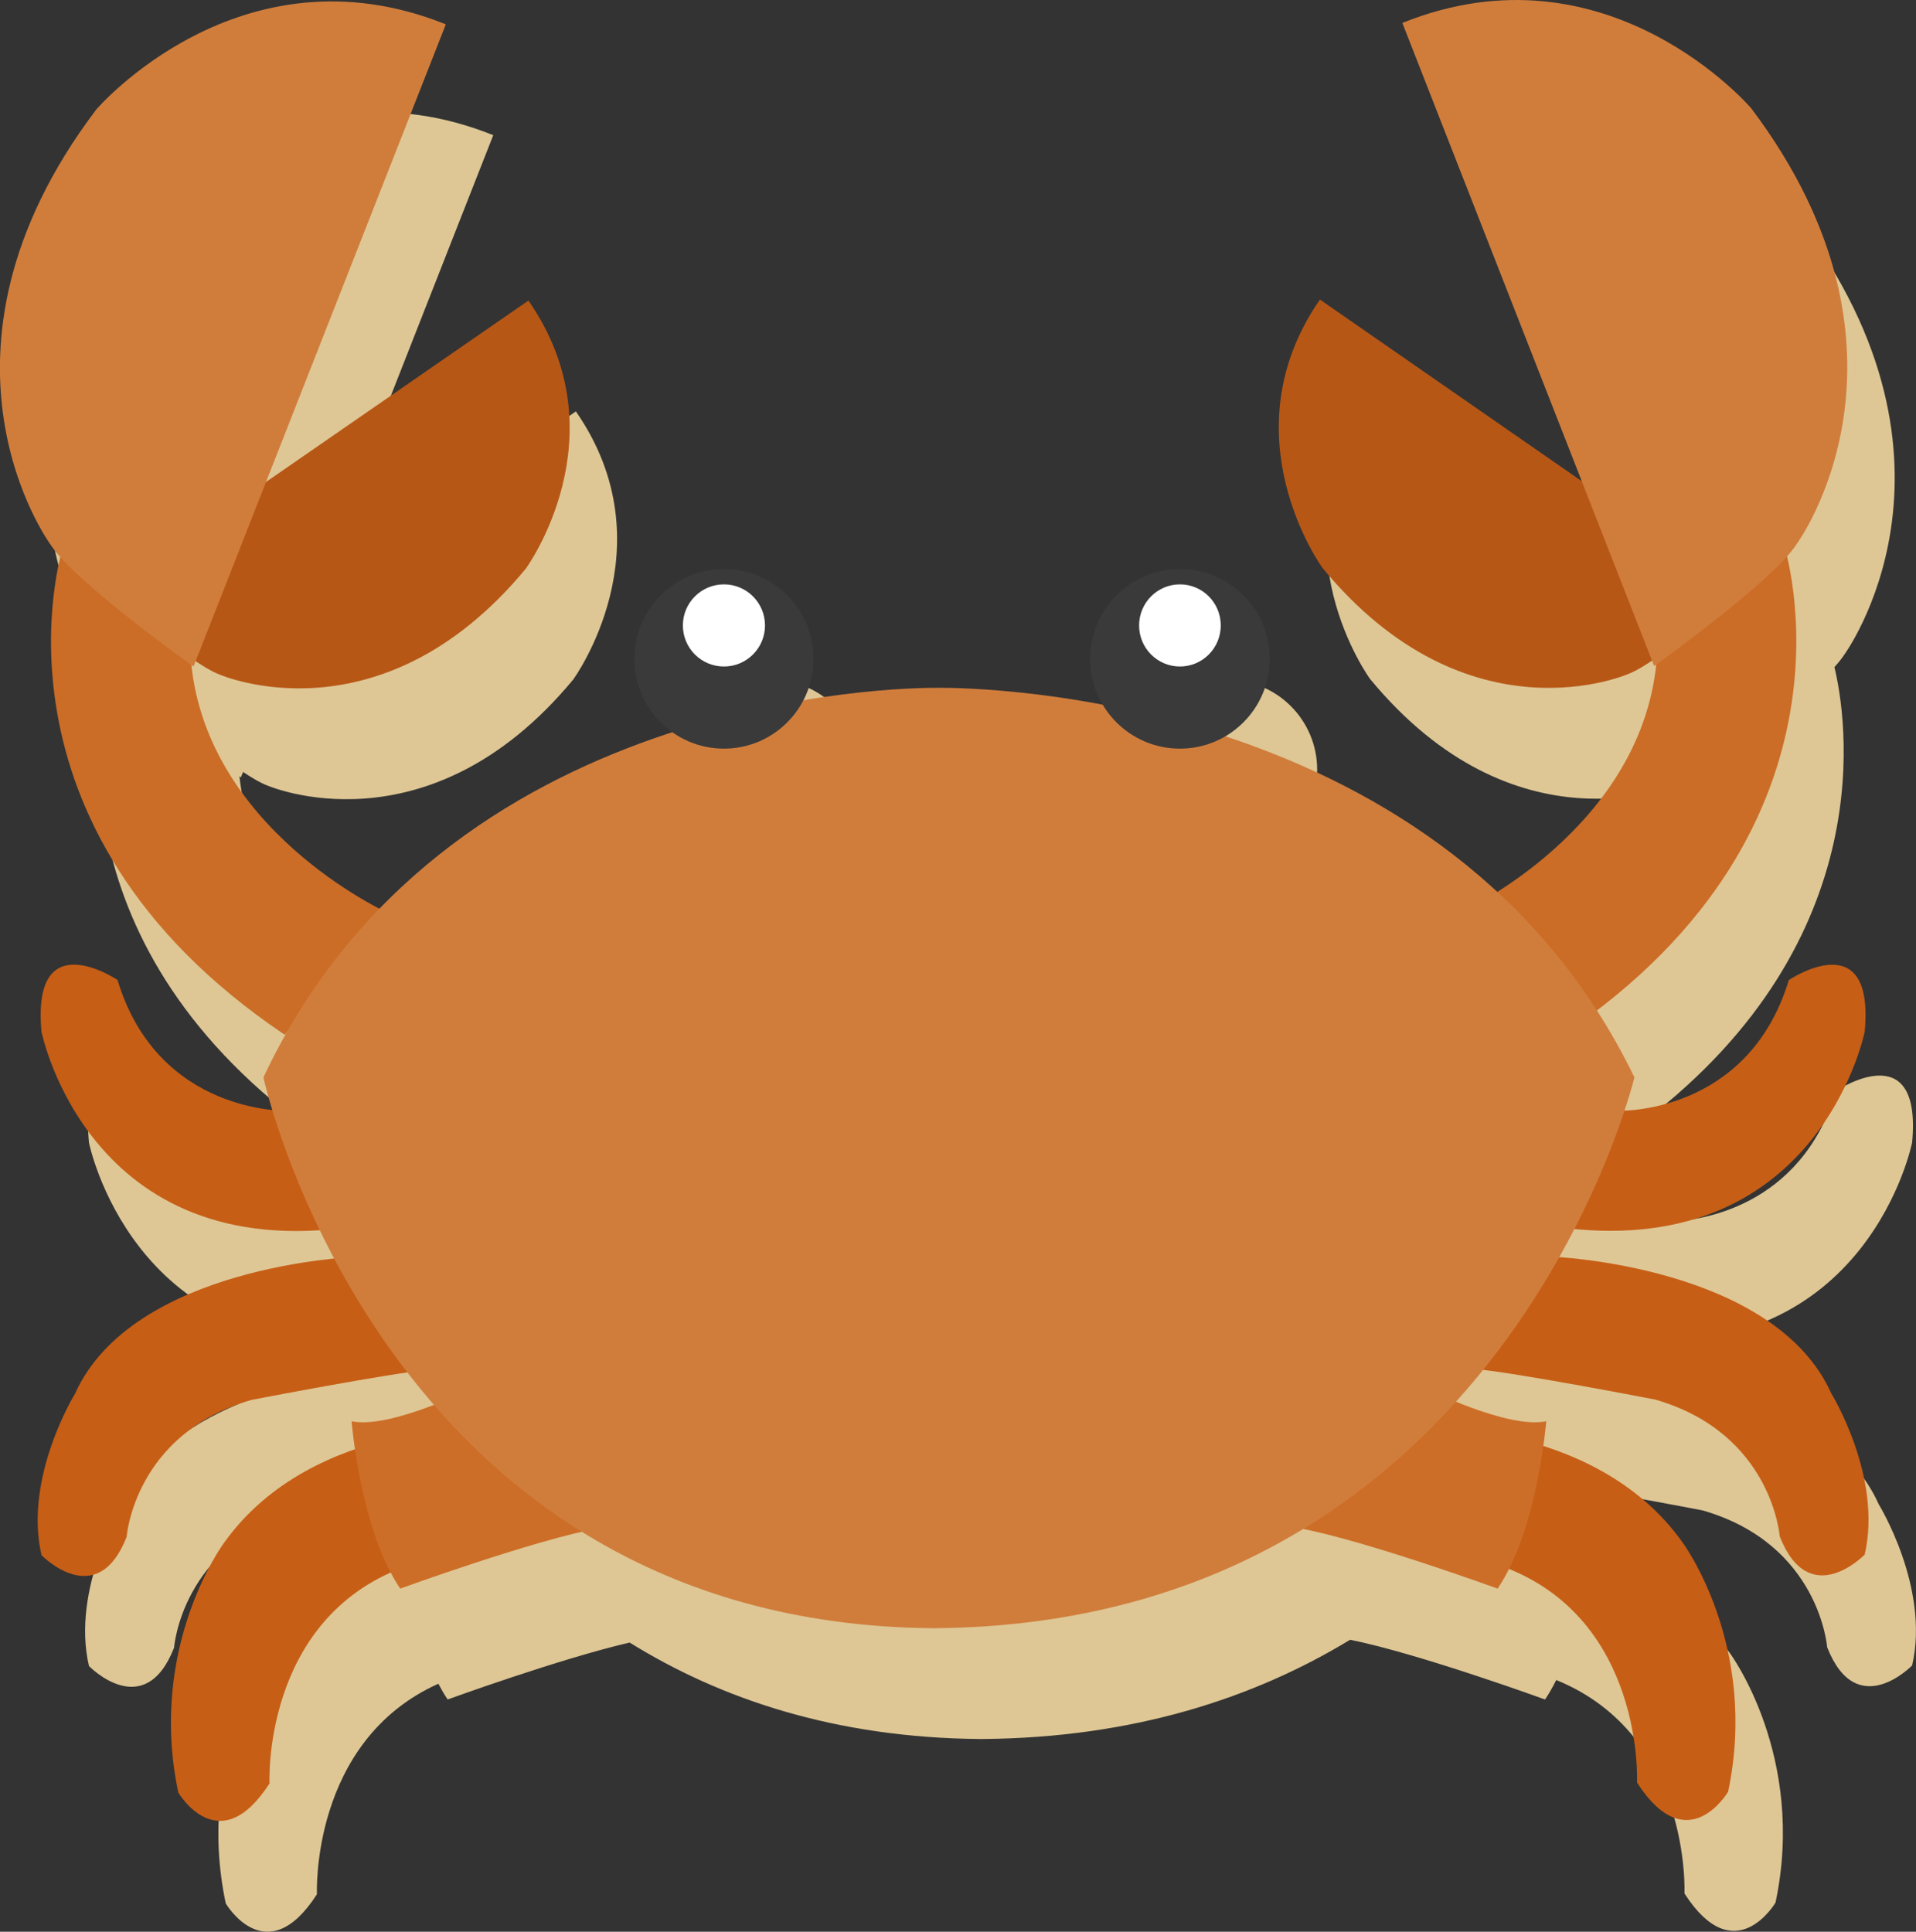 <?xml version="1.0" encoding="UTF-8"?>
<svg version="1.1" viewBox="0 0 121 122" xmlns="http://www.w3.org/2000/svg">
 <rect x="0" y="0" width="121" height="122" fill="#333333" stroke="none"/>
 <g fill-rule="evenodd">
  <path d="m102.42 84.617c-0.298 0.579-0.621 1.173-0.961 1.777 2.406 0.173 13.944 1.369 17.188 8.612 0 0 3.246 5.262 2.108 10.176 0 0-3.499 3.612-5.367-1.152 0 0-0.474-6.509-7.86-8.639 0 0-7.965-1.54-10.882-1.875-0.543 0.673-1.105 1.345-1.705 2.011 1.747 0.711 4.238 1.547 5.704 1.234 0 0-0.05 0.618-0.186 1.572 3.125 1.001 6.466 2.802 8.794 6.081 0 0 4.83 6.507 2.876 15.744 0 0-2.565 4.38-5.751-0.576 0 0 0.45-10.007-8.098-13.48-0.217 0.434-0.449 0.851-0.706 1.23 0 0-8.006-2.914-12.312-3.772-6.014 3.653-13.615 6.186-23.204 6.268v3e-3c-0.03 0-0.059-1e-3 -0.089-2e-3 -0.03 1e-3 -0.06 2e-3 -0.091 2e-3v-3e-3c-9.144-0.081-16.384-2.535-22.113-6.092-4.427 1.023-11.495 3.596-11.495 3.596-0.211-0.31-0.403-0.648-0.586-0.996-8.095 3.639-7.669 13.297-7.669 13.297-3.191 4.962-5.759 0.577-5.759 0.577-1.957-9.247 2.879-15.761 2.879-15.761 2.201-3.098 5.305-4.881 8.278-5.915-0.158-1.071-0.215-1.773-0.215-1.773 1.332 0.284 3.51-0.38 5.208-1.037-0.589-0.678-1.147-1.362-1.678-2.049-3.428 0.496-9.865 1.74-9.865 1.74-7.397 2.133-7.871 8.649-7.871 8.649-1.871 4.77-5.375 1.154-5.375 1.154-1.139-4.921 2.111-10.187 2.111-10.187 2.961-6.61 12.828-8.191 16.376-8.549-0.324-0.611-0.632-1.211-0.916-1.796-14.878 0.956-17.571-12.528-17.571-12.528-0.647-6.931 4.799-3.268 4.799-3.268 2.034 6.733 7.54 7.982 9.776 8.211-0.392-1.29-0.561-2.06-0.561-2.06 0.476-1.015 0.993-1.973 1.527-2.906l-0.183 0.215c-17.547-11.798-14.923-27.068-14.169-30.176-0.247-0.277-0.465-0.54-0.613-0.769 0 0-8.852-11.981 2.879-27.486 0 0 9.075-10.606 22.078-5.382l-11.355 28.901 16.572-11.456c5.952 8.569-0.167 16.934-0.167 16.934-9.203 11.113-19.327 6.689-19.327 6.689-0.401-0.147-0.935-0.459-1.524-0.851l-0.133 0.339s-0.036-0.025-0.096-0.068c0.997 9.153 9.615 14.207 11.848 15.371 5.604-5.777 12.381-9.161 18.506-11.148-1.458-1.026-2.417-2.717-2.417-4.639 0-3.132 2.533-5.672 5.657-5.672s5.656 2.54 5.656 5.672c0 0.952-0.256 1.835-0.669 2.623 4.48-0.762 7.755-0.8 8.552-0.796 0.913-4e-3 4.986 0.045 10.411 1.08-0.513-0.852-0.825-1.839-0.825-2.907 0-3.132 2.539-5.672 5.672-5.672 3.132 0 5.671 2.54 5.671 5.672 0 2.097-1.151 3.908-2.843 4.89 5.706 1.884 11.89 4.92 17.199 9.829 3.349-2.131 9.204-6.865 10.015-14.335-0.061 0.043-0.096 0.068-0.096 0.068l-0.133-0.34c-0.588 0.393-1.121 0.705-1.52 0.852 0 0-10.102 4.431-19.286-6.698 0 0-6.106-8.376-0.167-16.957l16.537 11.472-11.331-28.941c12.975-5.231 22.03 5.389 22.03 5.389 11.705 15.527 2.873 27.524 2.873 27.524-0.148 0.23-0.365 0.493-0.612 0.77 0.72 2.979 3.137 17.113-12.008 28.679 0.852 1.323 1.647 2.73 2.373 4.23 0 0-0.191 0.787-0.628 2.105 1.6-0.067 8.127-0.798 10.378-8.251 0 0 5.438-3.659 4.792 3.264 0 0-2.778 13.956-18.335 12.458z" fill="#dec795"/>
  <path d="m25.467 98.987c-8.929 3.339-8.447 13.646-8.447 13.646-3.191 4.962-5.759 0.577-5.759 0.577-1.957-9.247 2.879-15.761 2.879-15.761 5.652-7.956 17.278-7.304 17.278-7.304l4.416 5.574-10.367 3.268zm-17.47-1.923c-1.871 4.77-5.375 1.154-5.375 1.154-1.139-4.921 2.111-10.187 2.111-10.187 3.633-8.109 17.662-8.65 17.662-8.65l4.8 7.112c-2.473 0.21-11.327 1.922-11.327 1.922-7.397 2.133-7.871 8.649-7.871 8.649zm-5.375-31.906c-0.647-6.931 4.799-3.268 4.799-3.268 2.577 8.53 10.751 8.265 10.751 8.265l4.223 7.304c-16.827 2.512-19.773-12.301-19.773-12.301z" fill="#c75e16"/>
  <path d="m98.015 77.447 4.217-7.296s8.163 0.265 10.736-8.256c0 0 5.438-3.659 4.792 3.264 0 0-2.942 14.797-19.745 12.288zm17.637 10.559s3.246 5.262 2.108 10.176c0 0-3.499 3.612-5.367-1.152 0 0-0.474-6.509-7.86-8.639 0 0-8.841-1.71-11.31-1.92l4.792-7.104s14.009 0.54 17.637 8.639zm-6.518 25.152s-2.565 4.38-5.751-0.576c0 0 0.481-10.296-8.435-13.632l-10.352-3.264 4.409-5.567s11.61-0.652 17.253 7.295c0 0 4.83 6.507 2.876 15.744z" fill="#c75e16"/>
  <path d="m94.579 100.33s-8.465-3.084-12.671-3.844l8.063-8.842s5.252 2.633 7.679 2.115c0 0-0.549 6.857-3.071 10.571zm-72.376-10.571c2.428 0.518 7.679-2.115 7.679-2.115l8.063 8.842c-4.205 0.76-12.67 3.844-12.67 3.844-2.522-3.714-3.072-10.571-3.072-10.571z" fill="#cd6e28"/>
  <path d="m24.507 57.662s-11.782-5.324-12.478-16.338c0 0-5.158-3.569-8.064-6.727 0 0-5.613 17.555 14.015 30.753l6.527-7.688z" fill="#cb6d27"/>
  <path d="m33.372 18.982-26.553 18.356s5.083 4.543 7.059 5.267c0 0 10.124 4.424 19.327-6.689 0 0 6.119-8.365 0.167-16.934z" fill="#b75716"/>
  <path d="m28.155 1.537-15.934 40.556s-7.479-5.308-9.023-7.688c0 0-8.852-11.981 2.879-27.486 0 0 9.075-10.606 22.078-5.382z" fill="#d07d3c"/>
  <path d="m92.202 57.651s11.757-5.332 12.452-16.36c0 0 5.146-3.574 8.045-6.736 0 0 5.602 17.579-13.984 30.795l-6.513-7.699z" fill="#cb6d27"/>
  <path d="m83.356 18.918 26.496 18.381s-5.072 4.55-7.043 5.274c0 0-10.102 4.431-19.286-6.698 0 0-6.106-8.376-0.167-16.957z" fill="#b75716"/>
  <path d="m88.562 1.449 15.9 40.612s7.462-5.315 9.003-7.699c0 0 8.832-11.997-2.873-27.524 0 0-9.055-10.62-22.03-5.389z" fill="#d07d3c"/>
  <path d="m59.063 102.83v3e-3c-0.03 0-0.059-1e-3 -0.089-2e-3 -0.03 1e-3 -0.06 2e-3 -0.091 2e-3v-3e-3c-34.785-0.31-42.247-34.787-42.247-34.787 11.361-24.217 40.035-24.618 42.622-24.605 2.668-0.013 32.242 0.388 43.96 24.605 0 0-8.271 34.481-44.155 34.787z" fill="#d07d3c"/>
  <path d="m45.719 35.937c3.124 0 5.656 2.54 5.656 5.672 0 3.133-2.532 5.672-5.656 5.672s-5.657-2.539-5.657-5.672c0-3.132 2.533-5.672 5.657-5.672z" fill="#3a3a3a"/>
  <path d="m45.719 36.906c1.432 0 2.593 1.161 2.593 2.594 0 1.432-1.161 2.594-2.593 2.594-1.433 0-2.594-1.162-2.594-2.594 0-1.433 1.161-2.594 2.594-2.594z" fill="#fff"/>
  <path d="m74.516 35.937c3.132 0 5.671 2.54 5.671 5.672 0 3.133-2.539 5.672-5.671 5.672-3.133 0-5.672-2.539-5.672-5.672 0-3.132 2.539-5.672 5.672-5.672z" fill="#3a3a3a"/>
  <path d="m74.516 36.906c1.423 0 2.578 1.161 2.578 2.594 0 1.432-1.155 2.594-2.578 2.594-1.424 0-2.579-1.162-2.579-2.594 0-1.433 1.155-2.594 2.579-2.594z" fill="#fff"/>
 </g>
</svg>
